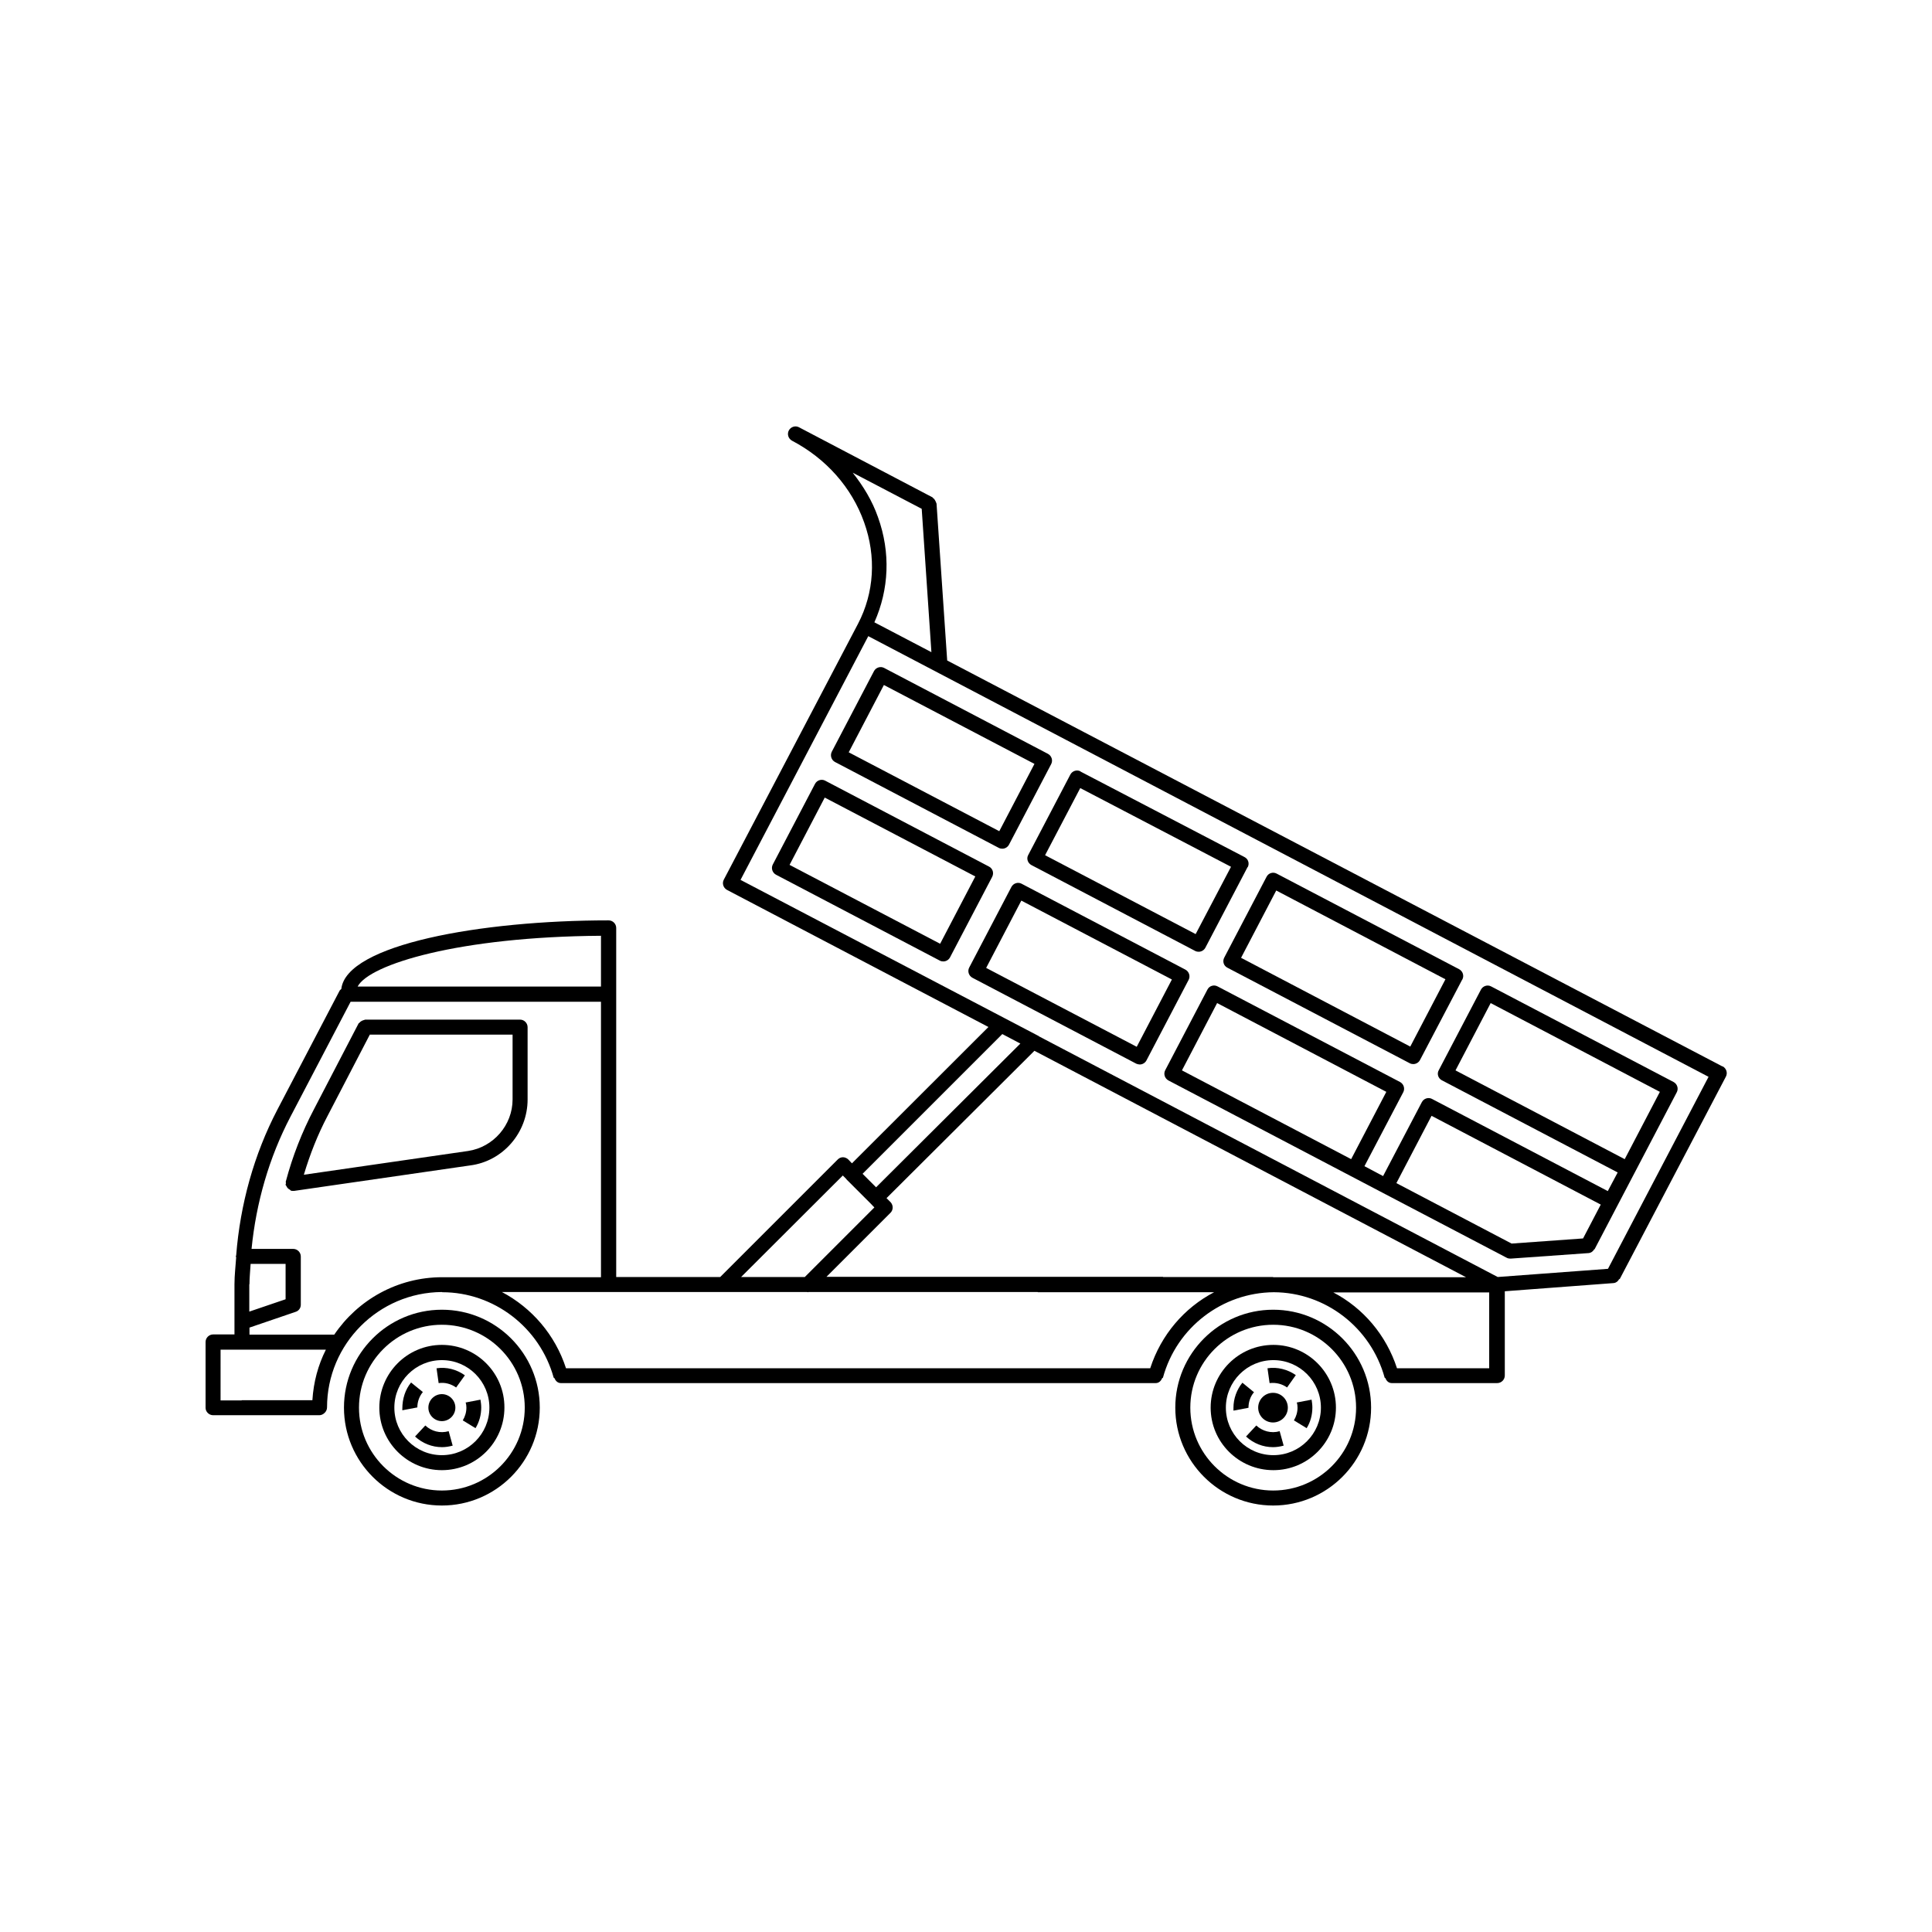 <?xml version="1.0" encoding="UTF-8"?>
<!-- Uploaded to: SVG Repo, www.svgrepo.com, Generator: SVG Repo Mixer Tools -->
<svg fill="#000000" width="800px" height="800px" version="1.1" viewBox="144 144 512 512" xmlns="http://www.w3.org/2000/svg">
 <g>
  <path d="m283.82 435.37v-19.145c0-1.109-0.906-2.016-2.016-2.016h-41.012c-0.102 0-0.203 0.102-0.301 0.102-0.25 0.051-0.453 0.152-0.656 0.25-0.25 0.152-0.402 0.25-0.555 0.453-0.051 0.102-0.203 0.102-0.25 0.203l-11.789 22.672c-3.223 6.144-5.691 12.445-7.508 19.246-0.051 0.152 0.051 0.25 0.051 0.402s-0.102 0.25-0.102 0.402 0.152 0.25 0.203 0.352c0.102 0.203 0.152 0.352 0.301 0.504 0.203 0.25 0.402 0.352 0.656 0.504 0.102 0.051 0.152 0.203 0.301 0.25 0.152 0.051 0.352 0.051 0.504 0.051h0.301l46.652-6.75c8.668-1.109 15.219-8.664 15.219-17.48zm-59.297 19.949c1.613-5.391 3.629-10.531 6.246-15.516l11.234-21.613h37.836v17.18c0 6.801-5.09 12.645-11.789 13.652z"/>
  <path d="m261.1 491.09c-14.309 0-25.945 11.637-25.945 25.945s11.637 25.945 25.945 25.945 25.945-11.637 25.945-25.945c0-14.305-11.637-25.945-25.945-25.945zm0 47.914c-12.09 0-21.965-9.824-21.965-21.965s9.875-21.965 21.965-21.965 21.965 9.824 21.965 21.965-9.871 21.965-21.965 21.965z"/>
  <path d="m261.1 500.41c-9.168 0-16.574 7.457-16.574 16.625s7.457 16.574 16.574 16.574c9.168 0 16.574-7.457 16.574-16.574 0.051-9.168-7.406-16.625-16.574-16.625zm0 29.223c-6.953 0-12.594-5.644-12.594-12.594 0-6.953 5.644-12.594 12.594-12.594 6.953 0 12.594 5.644 12.594 12.594 0.004 6.949-5.641 12.594-12.594 12.594z"/>
  <path d="m256.71 521.77-2.719 2.922c1.965 1.812 4.484 2.82 7.152 2.82 0.957 0 1.863-0.152 2.82-0.402l-1.059-3.828c-2.316 0.656-4.582 0-6.195-1.512z"/>
  <path d="m259.69 506.61 0.555 3.93c1.664-0.25 3.273 0.203 4.637 1.16l2.316-3.223c-2.168-1.566-4.836-2.269-7.508-1.867z"/>
  <path d="m267.6 517.04c0 1.211-0.352 2.367-0.957 3.375l3.375 2.066c1.008-1.664 1.512-3.527 1.512-5.492 0-0.707-0.102-1.41-0.203-2.066l-3.93 0.754c0.152 0.453 0.203 0.906 0.203 1.363z"/>
  <path d="m256.06 512.9-3.125-2.519c-1.512 1.863-2.316 4.231-2.316 7.004v0.352l3.981-0.754c0-1.461 0.504-2.922 1.461-4.082z"/>
  <path d="m476.93 521.77-2.719 2.922c1.965 1.812 4.484 2.82 7.152 2.82 0.957 0 1.863-0.152 2.82-0.402l-1.059-3.828c-2.215 0.656-4.582 0-6.195-1.512z"/>
  <path d="m485.09 511.69 2.316-3.273c-2.168-1.512-4.887-2.215-7.508-1.812l0.555 3.93c1.812-0.203 3.324 0.25 4.637 1.156z"/>
  <path d="m476.32 512.95-3.074-2.519c-1.512 1.863-2.367 4.231-2.367 6.648v0.754l3.981-0.754c0-1.559 0.504-3.019 1.461-4.129z"/>
  <path d="m487.86 517.04c0 1.211-0.352 2.367-0.957 3.375l3.375 2.066c1.008-1.613 1.512-3.527 1.512-5.492 0-0.707-0.102-1.41-0.203-2.066l-3.93 0.754c0.152 0.453 0.203 0.906 0.203 1.363z"/>
  <path d="m481.46 500.41c-9.168 0-16.625 7.457-16.625 16.625s7.457 16.574 16.625 16.574c9.168 0 16.574-7.457 16.574-16.574 0-9.168-7.457-16.625-16.574-16.625zm0 29.223c-6.953 0-12.594-5.644-12.594-12.594 0-6.953 5.644-12.594 12.594-12.594 6.953 0 12.594 5.644 12.594 12.594 0 6.949-5.641 12.594-12.594 12.594z"/>
  <path d="m481.41 491.09c-14.309 0-25.945 11.637-25.945 25.945s11.637 25.945 25.945 25.945c14.309 0 25.945-11.637 25.945-25.945 0-14.305-11.637-25.945-25.945-25.945zm0 47.914c-12.09 0-21.965-9.824-21.965-21.965s9.875-21.965 21.965-21.965c12.09 0 21.965 9.824 21.965 21.965s-9.875 21.965-21.965 21.965z"/>
  <path d="m261.1 513.46c-1.965 0-3.578 1.613-3.578 3.578s1.613 3.578 3.578 3.578 3.578-1.613 3.578-3.578-1.613-3.578-3.578-3.578z"/>
  <path d="m481.36 513.11c-2.168 0-3.93 1.762-3.93 3.93 0 2.168 1.762 3.93 3.93 3.93s3.93-1.762 3.93-3.93c0-2.168-1.762-3.93-3.93-3.93z"/>
  <path d="m365.29 345.94 43.43 22.773c0.301 0.152 0.605 0.203 0.906 0.203 0.707 0 1.41-0.402 1.762-1.059l11.184-21.363c0.504-0.957 0.152-2.168-0.855-2.719l-43.43-22.773c-0.957-0.504-2.168-0.102-2.672 0.855l-11.184 21.363c-0.5 1.004-0.098 2.215 0.859 2.719zm12.949-20.406 39.902 20.906-9.32 17.836-39.902-20.906z"/>
  <path d="m406.09 373.65-43.43-22.773c-0.957-0.504-2.168-0.102-2.672 0.855l-11.184 21.363c-0.504 0.957-0.152 2.168 0.855 2.719l43.43 22.773c0.301 0.152 0.605 0.203 0.906 0.203 0.707 0 1.41-0.402 1.762-1.059l11.184-21.363c0.508-1.004 0.156-2.215-0.852-2.719zm-12.945 20.457-39.902-20.906 9.32-17.836 39.902 20.906z"/>
  <path d="m417.33 373.25 43.43 22.773c0.301 0.152 0.605 0.203 0.906 0.203 0.707 0 1.41-0.402 1.762-1.059l11.184-21.363h0.051c0.504-0.957 0.152-2.168-0.855-2.672l-43.379-22.621c-0.051 0-0.051-0.051-0.102-0.102-0.957-0.504-2.168-0.102-2.672 0.855l-11.184 21.363c-0.5 0.91-0.098 2.117 0.859 2.621zm12.949-20.402 39.953 20.859-9.371 17.836-39.902-20.906z"/>
  <path d="m446.05 426.1c0.707 0 1.41-0.402 1.762-1.059l11.184-21.363c0.504-0.957 0.152-2.168-0.855-2.719l-43.43-22.773c-0.957-0.504-2.168-0.102-2.672 0.855l-11.184 21.363c-0.504 0.957-0.152 2.168 0.855 2.719l43.43 22.773c0.254 0.102 0.609 0.203 0.91 0.203zm-31.387-43.43 39.902 20.906-9.32 17.836-39.902-20.906z"/>
  <path d="m469.27 400.45 48.367 25.34c0.301 0.152 0.605 0.203 0.906 0.203 0.707 0 1.41-0.402 1.762-1.059l11.184-21.312s0.051 0 0.051-0.051c0.504-0.957 0.152-2.168-0.855-2.719l-48.367-25.34c-0.957-0.504-2.168-0.152-2.672 0.855l-11.184 21.363c-0.555 1.004-0.199 2.215 0.809 2.719zm12.945-20.457 44.84 23.527-9.32 17.836-44.84-23.527z"/>
  <path d="m526.1 430.28 46.602 24.434-2.621 4.938-46.602-24.434c-0.957-0.504-2.168-0.102-2.672 0.855l-10.277 19.598-4.938-2.621 10.281-19.594c0.504-0.957 0.152-2.168-0.855-2.719l-48.367-25.34c-0.957-0.504-2.168-0.152-2.672 0.855l-11.184 21.363c-0.504 0.957-0.152 2.168 0.855 2.719l56.879 29.824 32.797 17.18c0.301 0.152 0.605 0.203 0.906 0.203h0.152l20.605-1.461c0.656-0.051 1.16-0.453 1.461-0.957 0.051-0.051 0.102-0.051 0.152-0.102l6.144-11.738 4.434-8.465 11.184-21.363c0.504-0.957 0.152-2.168-0.855-2.719l-48.367-25.34c-0.957-0.504-2.168-0.102-2.672 0.855l-11.184 21.363c-0.547 0.953-0.145 2.16 0.812 2.664zm-68.871-2.621 9.32-17.836 44.84 23.527-9.32 17.836zm106.3 44.539-18.941 1.359-30.531-16.02 9.32-17.836 44.84 23.527zm-24.484-62.371 44.84 23.527-9.32 17.836-44.84-23.527z"/>
  <path d="m200.49 519.05h28.113c0.555 0 1.059-0.25 1.461-0.656 0.352-0.352 0.605-0.855 0.605-1.41 0-16.828 13.652-30.48 30.43-30.582 0.051 0 0.051 0.051 0.102 0.051 13.703 0 25.844 9.32 29.523 22.621 0.051 0.102 0.152 0.051 0.203 0.152 0.301 0.707 0.855 1.309 1.715 1.309h157.64c0.855 0 1.41-0.605 1.715-1.309 0.051-0.102 0.203-0.051 0.203-0.152 3.629-13.301 15.719-22.52 29.371-22.621 13.652 0.051 25.695 9.32 29.371 22.621 0 0.102 0.152 0.051 0.203 0.152 0.301 0.754 0.855 1.309 1.715 1.309h27.809 0.051 0.051c1.109 0 2.016-0.906 2.016-2.016v-22.32l28.816-2.168c0.656-0.051 1.16-0.453 1.461-1.008 0.051-0.051 0.152-0.051 0.203-0.102l28.113-53.605c0.504-0.957 0.152-2.168-0.855-2.719h-0.102l-205.41-107.56-2.82-41.562c0-0.102-0.102-0.152-0.102-0.25-0.051-0.25-0.203-0.402-0.301-0.656-0.152-0.25-0.25-0.402-0.504-0.555-0.051-0.051-0.102-0.152-0.152-0.203l-35.418-18.59c-0.957-0.504-2.168-0.102-2.672 0.855-0.504 0.957-0.152 2.168 0.855 2.719 9.02 4.734 15.82 12.395 19.094 21.613 3.273 9.117 2.672 18.691-1.613 26.902l-35.57 67.812c-0.504 0.957-0.152 2.168 0.855 2.719 0.051 0 0.102 0 0.102 0.051l69.172 36.273-36.168 36.129-0.957-1.008c-0.352-0.352-0.906-0.605-1.41-0.605-0.555 0-1.008 0.203-1.41 0.605l-31.137 31.137h-27.559v-92.5c0-1.109-0.906-2.016-2.016-2.016-33.855 0-69.527 6.398-70.836 18.188-0.152 0.152-0.352 0.25-0.453 0.453l-16.473 31.488c-6.246 11.941-9.875 25.191-10.934 38.641 0 0.102-0.102 0.203-0.102 0.301 0 0.102 0.102 0.152 0.102 0.203-0.152 2.367-0.453 4.734-0.453 7.152v13.301l-5.644 0.004c-1.109 0-2.016 0.906-2.016 2.016v17.434c0.004 1.055 0.91 1.961 2.016 1.961zm280.93-36.574c-0.051 0-0.051-0.051-0.051-0.051h-29.121c-0.051 0-0.051-0.051-0.051-0.051h-89.176l16.977-16.977c0.754-0.754 0.754-1.965 0.051-2.769l-1.109-1.109 39.195-39.047 114.37 60.004zm57.285 24.133h-24.484c-2.871-8.816-8.969-15.973-16.879-20.102h41.312v20.102zm-168.73-237.34 18.289 9.574 2.57 37.988-15.113-7.91c3.879-8.715 4.332-18.488 0.957-27.859-1.516-4.34-3.883-8.219-6.703-11.793zm-29.727 107.91 33.855-64.59 222.68 116.78-26.652 50.883-29.223 2.168-121.67-63.828v-0.051c-0.102-0.102-0.203-0.051-0.301-0.152zm69.375 40.859 4.785 2.519-38.238 38.09-3.578-3.578zm-42.27 37.484 0.957 0.957v0.051l6.398 6.398 1.008 1.059-18.438 18.438h-16.879zm-31.941 30.883h0.301 22.219c0.051 0 0.102 0.051 0.152 0.051s0.102-0.051 0.152-0.051h60.758c0.051 0 0.051 0.051 0.051 0.051h46.703c-7.91 4.133-14.055 11.285-16.93 20.152h-154.82c-2.871-8.867-9.07-16.02-16.977-20.203zm-32.145-94.414v13.453h-64.488c3.074-5.894 26.906-13.203 64.488-13.453zm-93.152 92.348c0-1.812 0.203-3.578 0.301-5.391h9.27v9.371l-9.621 3.273v-7.254zm0 11.488 12.242-4.18c0.805-0.25 1.359-1.008 1.359-1.863v-12.797c0-1.109-0.906-2.016-2.016-2.016h-11.035c1.211-12.242 4.637-24.184 10.328-35.066l15.922-30.43 66.352-0.004v73.004h-42.066c-11.891 0-22.418 6.047-28.617 15.215h-22.469zm-7.66 5.844h27.91c-2.066 4.082-3.273 8.566-3.578 13.402h-18.691c-0.051 0-0.051 0.051-0.051 0.051h-5.594z"/>
 </g>
</svg>